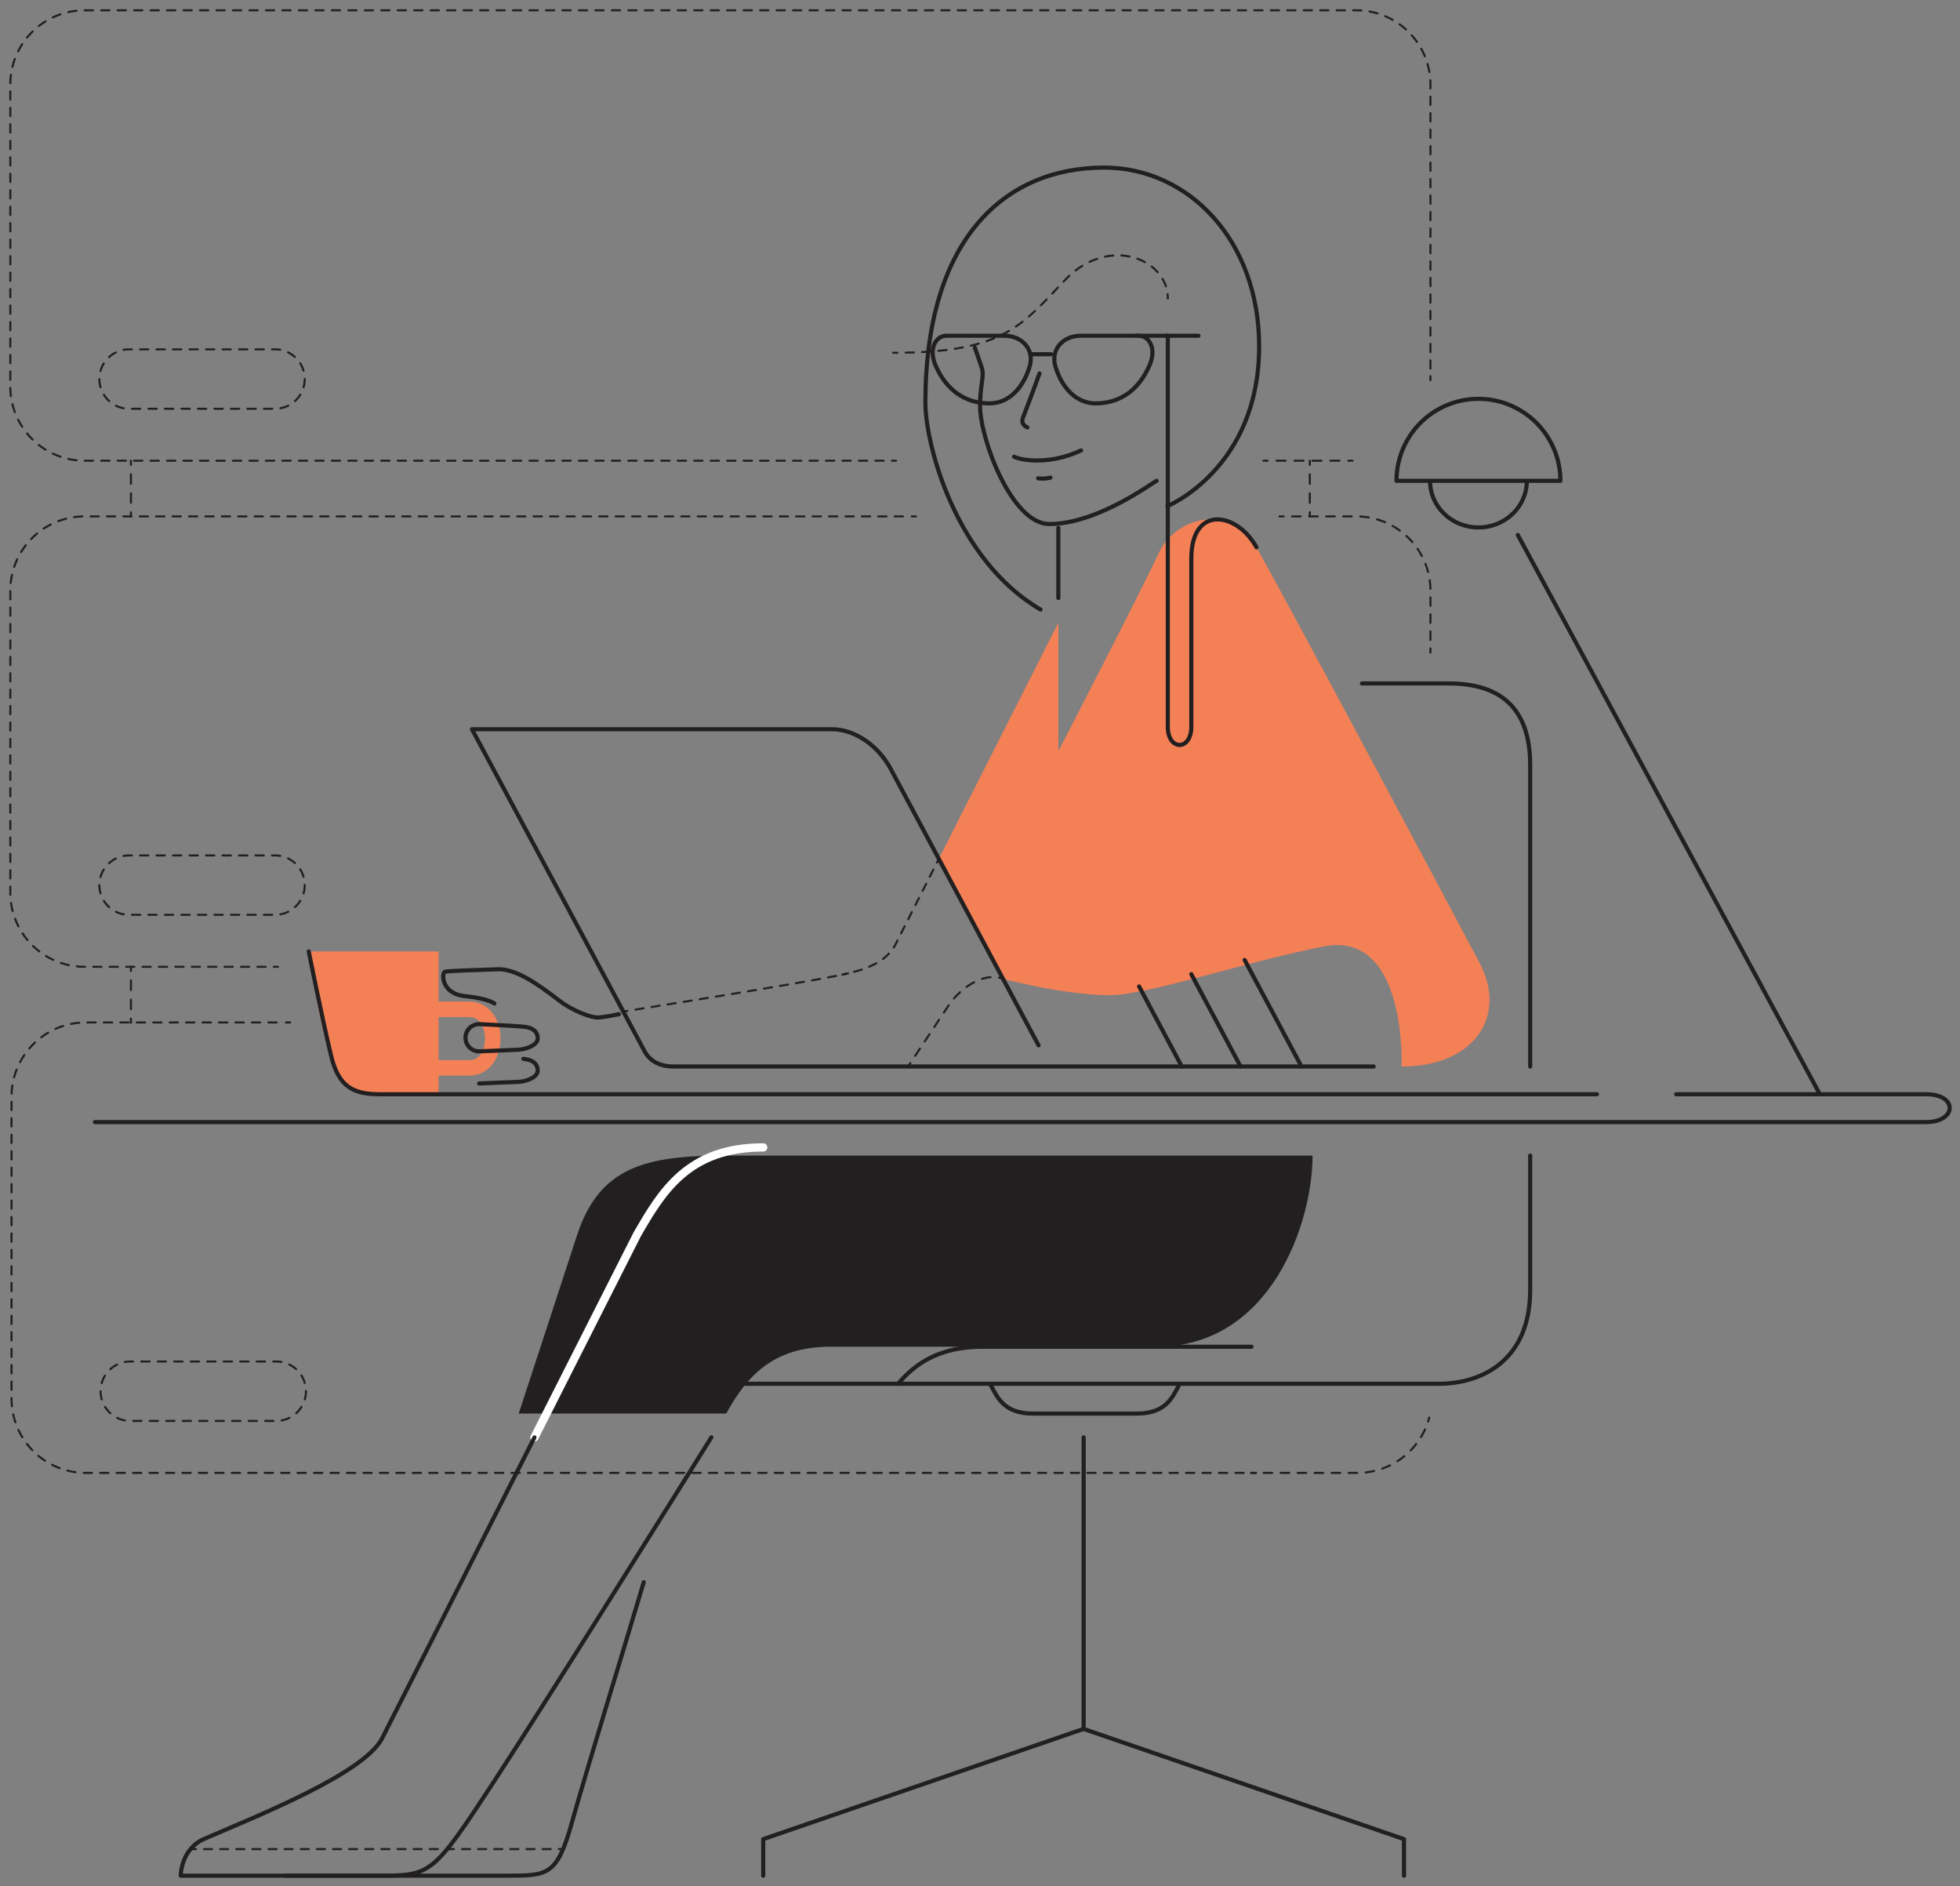 <svg xmlns="http://www.w3.org/2000/svg" viewBox="0 0 1901.3 1829.05"><rect x="0" y="0" width="1901.3" height="1829.05" fill="#808080" stroke="none"/><defs><style>.cls-1{fill:#f48056;}.cls-2{fill:#221f20;}.cls-10,.cls-11,.cls-12,.cls-13,.cls-14,.cls-15,.cls-16,.cls-17,.cls-18,.cls-19,.cls-20,.cls-21,.cls-3,.cls-4,.cls-5,.cls-6,.cls-7,.cls-8,.cls-9{fill:none;stroke-linecap:round;}.cls-10,.cls-11,.cls-12,.cls-13,.cls-14,.cls-15,.cls-16,.cls-17,.cls-18,.cls-19,.cls-21,.cls-3,.cls-4,.cls-5,.cls-6,.cls-7,.cls-8,.cls-9{stroke:#221f20;}.cls-10,.cls-11,.cls-12,.cls-13,.cls-14,.cls-15,.cls-16,.cls-17,.cls-18,.cls-19,.cls-3,.cls-4,.cls-5,.cls-6,.cls-7,.cls-8,.cls-9{stroke-miterlimit:10;stroke-width:2px;}.cls-4{stroke-dasharray:9.2 9.2;}.cls-5{stroke-dasharray:9.27 9.27;}.cls-6{stroke-dasharray:7.96 7.96;}.cls-7{stroke-dasharray:8.71 8.71;}.cls-8{stroke-dasharray:7.99 7.99;}.cls-9{stroke-dasharray:8 8;}.cls-10{stroke-dasharray:8.25 8.25;}.cls-11{stroke-dasharray:7.98 7.98;}.cls-12{stroke-dasharray:8 8;}.cls-13{stroke-dasharray:8.26 8.26;}.cls-14{stroke-dasharray:7.96 7.96;}.cls-15{stroke-dasharray:8 8;}.cls-16{stroke-dasharray:8.4 8.4;}.cls-17{stroke-dasharray:7.7 7.7;}.cls-18{stroke-dasharray:7.89 7.89;}.cls-19{stroke-dasharray:7.82 7.82;}.cls-20{stroke:#fff;stroke-width:8px;}.cls-20,.cls-21{stroke-linejoin:round;}.cls-21{stroke-width:4px;}</style></defs><g id="solid_shapes" data-name="solid shapes"><path class="cls-1" d="M1218.85,530.79c33.26,59.13,189.5,351.94,216.57,403.38s-5.41,100.16-75.8,100.16c0,0,5.42-132.65-75.8-116.41-74,14.81-140.77,37.9-192.21,46C1052.67,970.09,973,949.36,973,949.36L910.69,832.91l116-229V728.42s81.21-157,97.46-192.21S1194.49,487.48,1218.85,530.79Z"/><path class="cls-1" d="M425.48,1060.2V922.69h-126S312.43,1020.82,331,1047c4.48,6.32,20.81,13.81,27.74,13.81,22.44,0,66.77.51,66.77.51"/><path class="cls-1" d="M455.55,1043.1H418v-15h37.6c8.88,0,12.44-7.84,13.76-12.52a31.36,31.36,0,0,0,.57-14.33,25.33,25.33,0,0,0-1.95-6.08c-2.77-5.89-7.21-8.87-13.18-8.87h-31.2v-15h31.2c11.76,0,21.51,6.37,26.75,17.47a41.12,41.12,0,0,1,3.11,9.61,46.8,46.8,0,0,1-.87,21.29C479.64,1034.12,468.84,1043.1,455.55,1043.1Z"/><path class="cls-2" d="M1273.24,1120.68h-569c-77.4,0-122.89,10.53-144.7,77.9-10.85,33.54-56.38,172.29-56.38,172.29H704.46c19.8-36,45.3-64.8,100.95-64.8H1122C1232.44,1306.07,1273.24,1186.43,1273.24,1120.68Z"/></g><g id="dotted_lines" data-name="dotted lines"><line class="cls-3" x1="127" y1="446.8" x2="127" y2="450.8"/><line class="cls-4" x1="127" y1="460" x2="127" y2="492.2"/><line class="cls-3" x1="127" y1="496.8" x2="127" y2="500.8"/><line class="cls-3" x1="127" y1="937.6" x2="127" y2="941.6"/><line class="cls-5" x1="127" y1="950.87" x2="127" y2="983.31"/><line class="cls-3" x1="127" y1="987.95" x2="127" y2="991.95"/><line class="cls-3" x1="1270.6" y1="446.8" x2="1270.6" y2="450.8"/><line class="cls-4" x1="1270.6" y1="460" x2="1270.6" y2="492.2"/><line class="cls-3" x1="1270.6" y1="496.8" x2="1270.6" y2="500.8"/><path class="cls-3" d="M1132.84,289.4a37.52,37.52,0,0,0-.21-4"/><path class="cls-6" d="M1131,277.64c-10.26-30.92-60.17-45.51-97.72-6.24-41,42.87-57.92,69.36-158.79,70.67"/><path class="cls-3" d="M870.46,342.11h-4"/><line class="cls-3" x1="1312" y1="446.8" x2="1308" y2="446.8"/><line class="cls-7" x1="1299.29" y1="446.8" x2="1233.96" y2="446.8"/><line class="cls-3" x1="1229.6" y1="446.8" x2="1225.6" y2="446.8"/><line class="cls-3" x1="869.2" y1="446.8" x2="865.2" y2="446.8"/><path class="cls-8" d="M857.21,446.8H82a72,72,0,0,1-72-72V82A72,72,0,0,1,82,10H1315.6a72,72,0,0,1,72,72V360.81"/><line class="cls-3" x1="1387.6" y1="364.8" x2="1387.6" y2="368.8"/><path class="cls-9" d="M295.6,367.6a28.79,28.79,0,0,1-28.8,28.8H125.2a28.8,28.8,0,0,1,0-57.6H266.8A28.79,28.79,0,0,1,295.6,367.6Z"/><path class="cls-3" d="M1386.42,1374.8c-.35,1.29-.72,2.57-1.13,3.83"/><path class="cls-10" d="M1382.3,1386.32a72,72,0,0,1-65.51,42.08h-95.07"/><line class="cls-3" x1="1217.59" y1="1428.4" x2="1213.59" y2="1428.4"/><line class="cls-3" x1="1218.39" y1="1428.4" x2="1214.39" y2="1428.4"/><path class="cls-11" d="M1206.4,1428.4H83.18a72,72,0,0,1-72-72V1063.6a72,72,0,0,1,72-72H273.41"/><line class="cls-3" x1="277.4" y1="991.6" x2="281.4" y2="991.6"/><path class="cls-12" d="M296.79,1349.2A28.81,28.81,0,0,1,268,1378H126.38a28.8,28.8,0,0,1,0-57.6H268A28.8,28.8,0,0,1,296.79,1349.2Z"/><line class="cls-3" x1="1241.2" y1="500.8" x2="1245.2" y2="500.8"/><path class="cls-13" d="M1253.46,500.8h62.14a72,72,0,0,1,72,72v51.87"/><line class="cls-3" x1="1387.6" y1="628.8" x2="1387.6" y2="632.8"/><line class="cls-3" x1="269.62" y1="937.6" x2="265.62" y2="937.6"/><path class="cls-14" d="M257.66,937.6H82a72,72,0,0,1-72-72V572.8a72,72,0,0,1,72-72H880.42"/><line class="cls-3" x1="884.4" y1="500.8" x2="888.4" y2="500.8"/><path class="cls-15" d="M295.6,858.4a28.8,28.8,0,0,1-28.8,28.8H125.2a28.8,28.8,0,1,1,0-57.6H266.8A28.79,28.79,0,0,1,295.6,858.4Z"/><path class="cls-3" d="M973,949.36a24.11,24.11,0,0,0-3.81-1.21"/><path class="cls-16" d="M960.84,947.63c-14.51,1.23-30.83,12.65-41.19,28.26l-34.25,51.6"/><path class="cls-3" d="M883.07,1031l-2.21,3.33"/><line class="cls-3" x1="910.69" y1="832.91" x2="908.88" y2="836.48"/><path class="cls-17" d="M905.4,843.35l-37.16,73.4c-7.75,14-23,21.71-43.44,26.7"/><path class="cls-3" d="M821.05,944.32c-1.29.28-2.59.56-3.92.83"/><path class="cls-3" d="M822.64,944c-1,.26-2.36.56-3.89.9"/><path class="cls-18" d="M811,946.45c-42.89,8.43-166.2,28.15-198.55,33.3"/><path class="cls-3" d="M608.57,980.37l-4,.62"/><line class="cls-3" x1="186.09" y1="1793.25" x2="190.09" y2="1793.25"/><line class="cls-19" x1="197.91" y1="1793.25" x2="538.16" y2="1793.25"/><line class="cls-3" x1="542.07" y1="1793.25" x2="546.07" y2="1793.25"/></g><g id="inverted_lines" data-name="inverted lines"><path class="cls-20" d="M518.44,1394,618.15,1197c23.8-41,49-84.22,122.2-84.22"/></g><g id="solid_lines" data-name="solid lines"><path class="cls-21" d="M871.24,1342c17.87-21.35,42.2-35.92,81.77-35.92h261"/><path class="cls-21" d="M1513.66,466.3a79.5,79.5,0,1,0-159,0Z"/><path class="cls-21" d="M1481.09,466.53c0,24.83-21,45-46.92,45s-46.93-20.13-46.93-45"/><polyline class="cls-21" points="1155.62 944.73 1158.92 950.92 1203.42 1034.33"/><line class="cls-21" x1="1105.01" y1="956.67" x2="1146.43" y2="1034.34"/><polyline class="cls-21" points="1207.37 931.01 1207.96 932.12 1262.48 1034.33"/><path class="cls-21" d="M1007.47,1013.77,863.66,745C850.75,721.6,828,707.2,806.94,707.2H457.81l8.37,15.61,159.81,298c6.36,10.36,17.16,13.49,27.36,13.49h679.2"/><path class="cls-21" d="M1132.84,325.4V704.9c0,23.4,22.8,23.4,22.8,0V541.71c0-52.2,44.2-45.44,63.21-10.92"/><path class="cls-21" d="M1549.15,1061.2H368.35c-25.67,0-40-7.13-47.27-37.71-9-37.8-21.6-100.8-21.6-100.8"/><path class="cls-21" d="M518.44,1394,370.28,1686.59c-18.73,33.69-117.61,73.26-172.13,96.75-22.78,9.82-22.86,35.71-22.86,35.71H366.08c52.2,0,53.36,0,113.4-91.8,49.24-75.3,169.1-266.89,210.58-333.3"/><path class="cls-21" d="M276.56,1819.05H492.08c39.59,0,48.27-.25,62.67-51.45,16-57,46.29-154.36,69.71-233.19"/><path class="cls-21" d="M1626,1061.2h242.33c31.26,0,29.94,27,0,27H92.05"/><line class="cls-21" x1="1472.35" y1="518.8" x2="1764.79" y2="1060.2"/><path class="cls-21" d="M1484.35,1034.34V742c0-57.6-31.2-79.2-79.2-79.2h-84"/><path class="cls-21" d="M721.15,1342h674.4c40.8,0,88.8-21.6,88.8-91.2V1120.68"/><path class="cls-21" d="M960.37,1342c6.71,12,12.49,28.87,41.42,28.87H1103c28.94,0,34.71-16.87,41.43-28.87"/><polyline class="cls-21" points="1051.21 1393.95 1051.21 1676.73 1361.95 1783.6 1361.95 1819.05"/><polyline class="cls-21" points="1051.08 1676.73 740.35 1783.6 740.35 1819.05"/><line class="cls-21" x1="1026.64" y1="579.89" x2="1026.64" y2="511.88"/><path class="cls-21" d="M1132.51,490.8s88.92-36.48,88.92-155c0-102.6-68.4-173.28-150.48-173.28-95.76,0-173.28,68.4-173.28,228,0,41,29.64,152.76,111.72,200.64"/><path class="cls-21" d="M945.65,337.52c-2.17-6.86,5.94,16.57,6.89,19.65,2.39,7.75-1.83,16.17-1.83,36.71,0,31.22,30.49,114.33,67.21,114.33,45.86,0,98.05-38.71,104-41.91"/><path class="cls-21" d="M1104.7,325.6h-56.35c-17.66,0-29.3,13.76-24.6,29.6,6.4,21.6,20.8,36,38.9,36,24.39,0,42-13.46,52.14-36.16C1122.79,337.05,1114,325.6,1104.7,325.6Z"/><path class="cls-21" d="M917.91,325.6h56.35c17.66,0,29.3,13.76,24.61,29.6-6.4,21.6-20.8,36-38.9,36-24.39,0-42.06-13.46-52.15-36.16C899.83,337.05,908.66,325.6,917.91,325.6Z"/><path class="cls-21" d="M1102.3,325.6h60.25"/><path class="cls-21" d="M521.58,1007.2c0,6.13-10.63,10.37-18.83,10.8-11.4.6-38,1.6-38,1.6a13.2,13.2,0,0,1-13.2-13.2h0a13.2,13.2,0,0,1,13.2-13.2s32.25,1.53,43,2.48c8.35.75,13.87,4.23,13.87,11.52Z"/><path class="cls-21" d="M507.71,1026.88c8.35.75,13.87,4.23,13.87,11.52h0c0,6.13-10.62,10.55-18.83,10.8-13.85.41-38,1.6-38,1.6"/><path class="cls-21" d="M600.35,983.6s-15.2,3.2-20.8,3.2S556.41,981.12,542,970c-20.8-16-41.54-30.57-59.2-30-24.8.8-48,1.6-51.2,2.4s-4,21.2,19.2,23.6,28.8,7.2,28.8,7.2"/><path class="cls-21" d="M1008.36,362.2s-10.43,28.73-15.91,42.45c-3,7.49,4.21,9.88,4.21,9.88"/><path class="cls-21" d="M1048.73,436.78c-28.24,13.34-55.21,10.64-65.1,6.15"/><path class="cls-21" d="M1007,463.87a31.69,31.69,0,0,0,12-.67"/><line class="cls-21" x1="1000.94" y1="343.53" x2="1019.6" y2="343.53"/></g></svg>